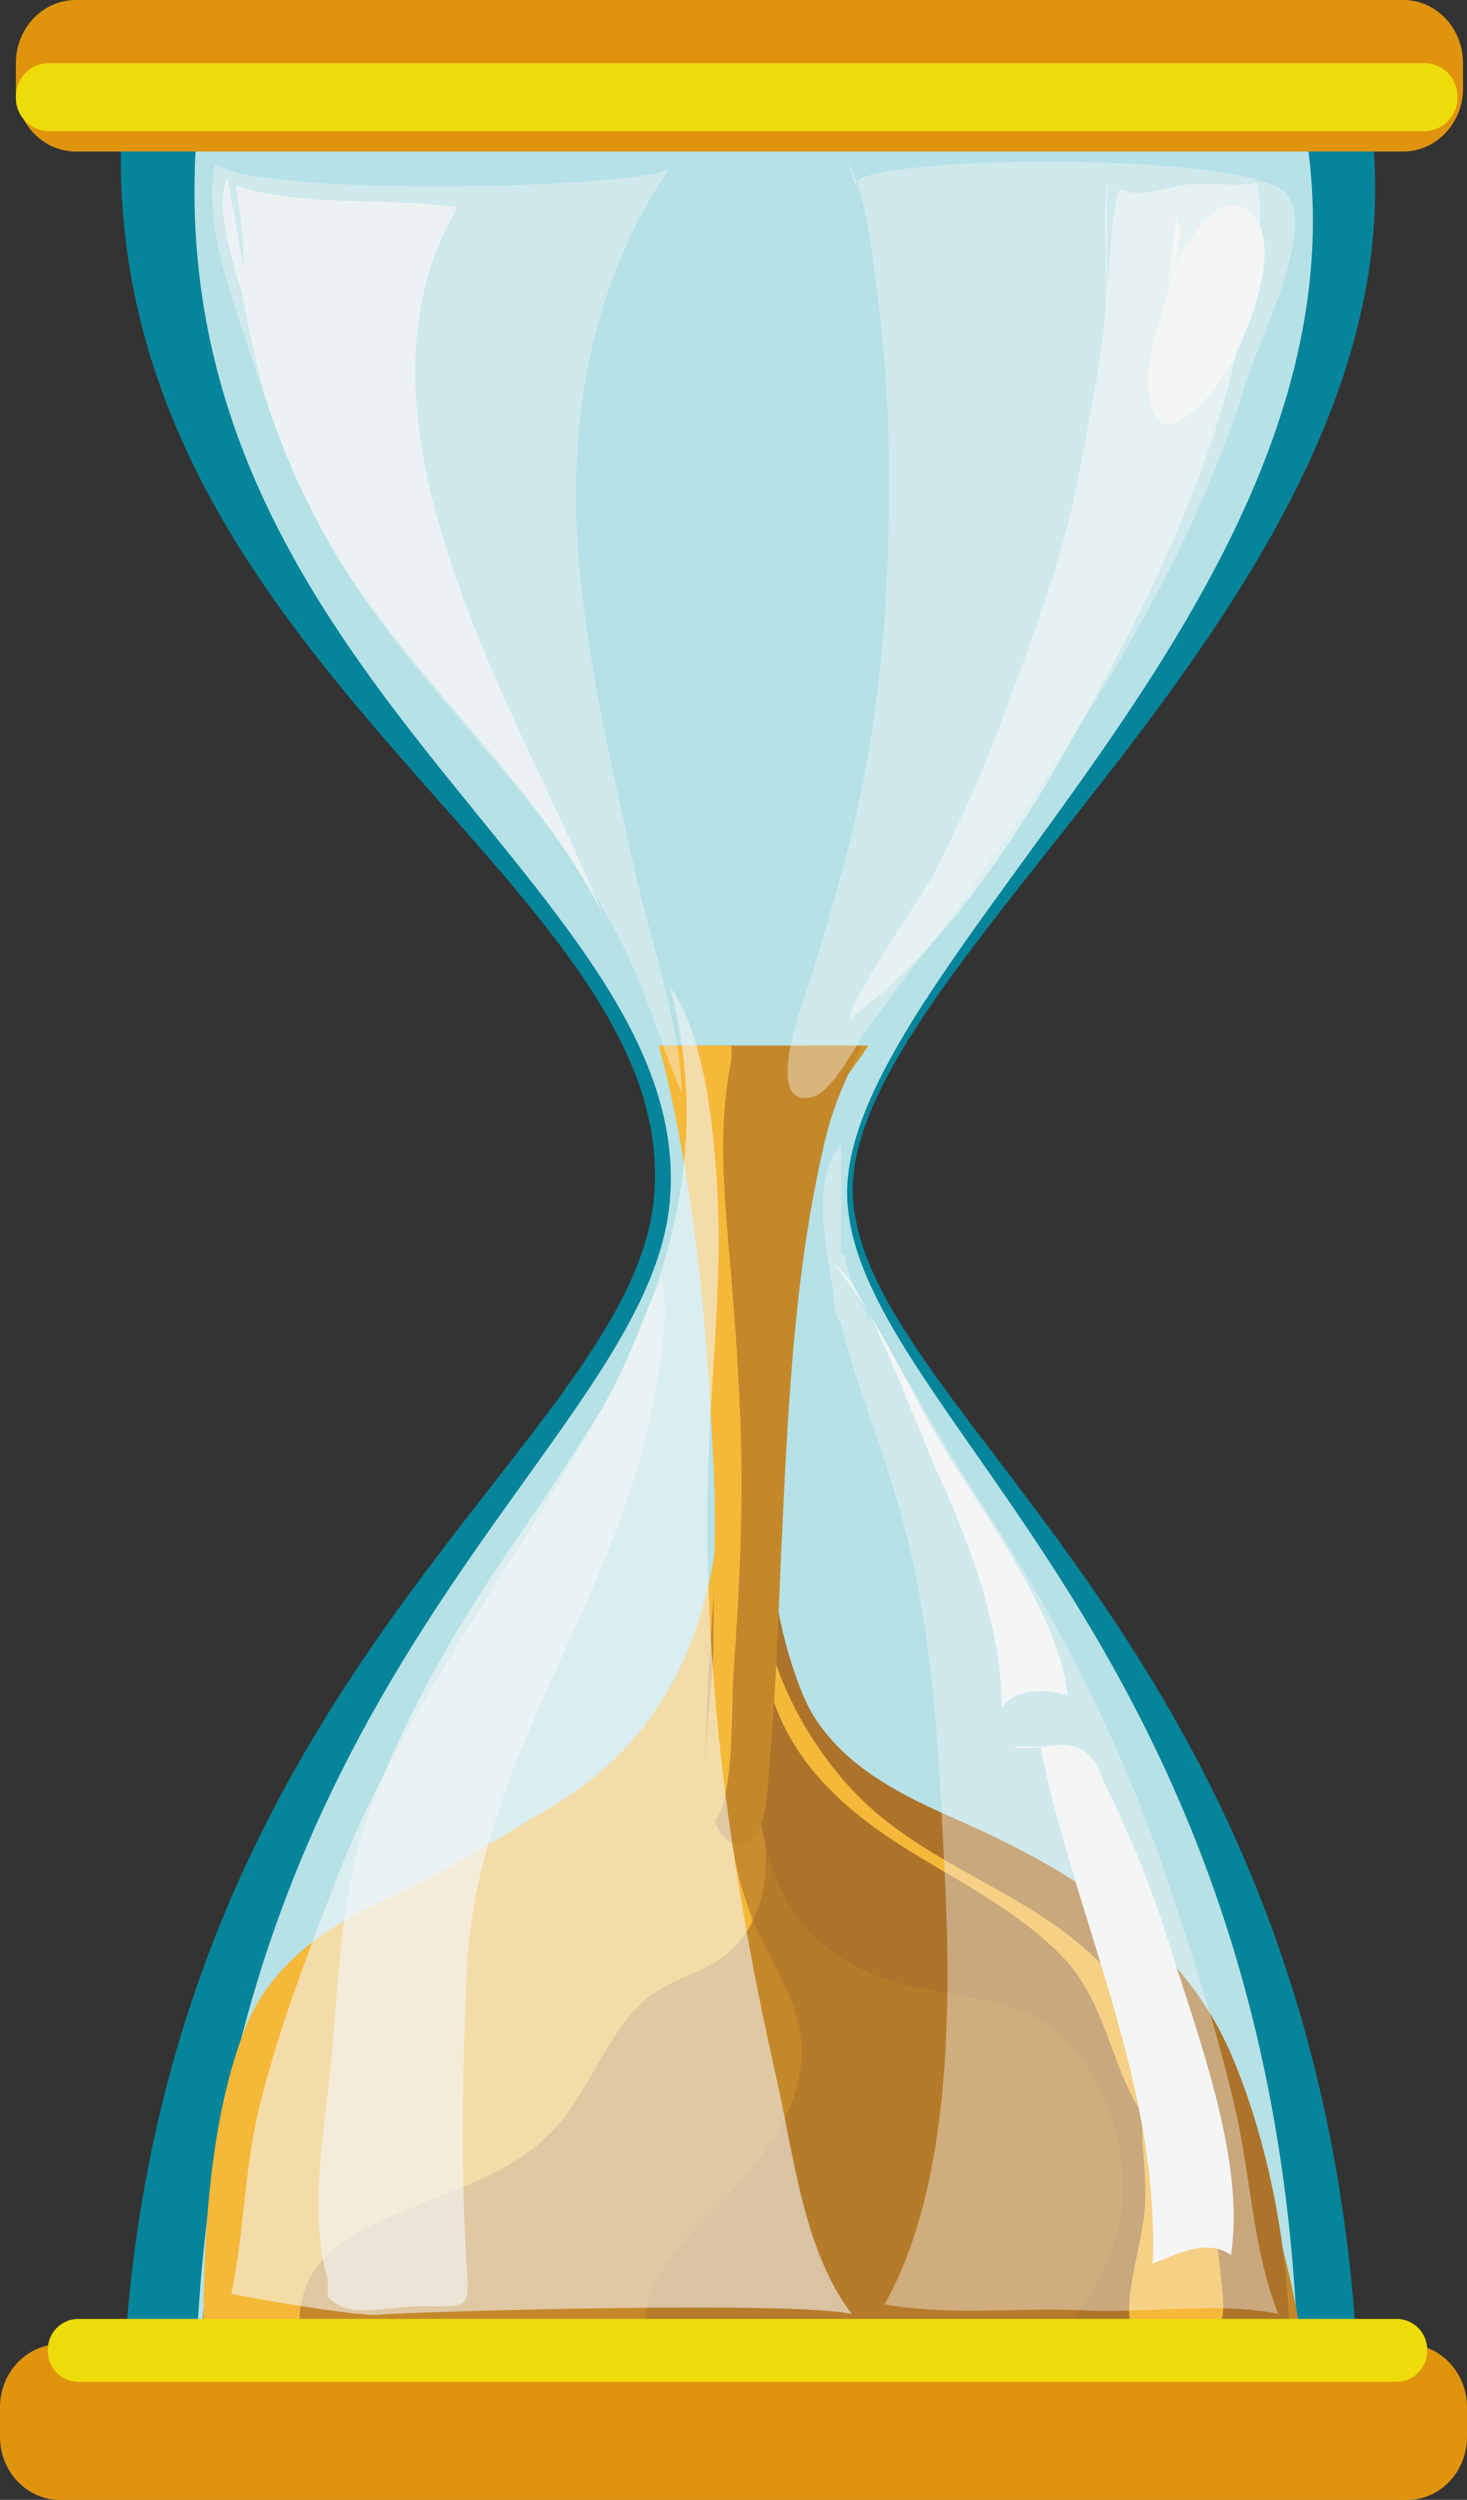 <svg xmlns="http://www.w3.org/2000/svg" xmlns:xlink="http://www.w3.org/1999/xlink" viewBox="0 0 373.37 636.03"><rect x="0" y="0" width="373.37" height="636.03" fill="#333333" stroke="none"/><defs><style>.cls-1{fill:none;}.cls-2{fill:#06849a;}.cls-3{fill:#b5e1e7;}.cls-4{fill:#c4882b;}.cls-5{fill:#f6b838;}.cls-6,.cls-7{fill:#ad732a;}.cls-14,.cls-7{opacity:0.62;}.cls-8{fill:#e0940e;}.cls-9{fill:#eddc0a;}.cls-10{clip-path:url(#clip-path);}.cls-11{fill:#ce972a;}.cls-12{fill:#dba127;}.cls-13,.cls-14,.cls-15,.cls-16,.cls-17{fill:#f4f5f5;}.cls-13{opacity:0.41;}.cls-15{opacity:0.59;}.cls-16{opacity:0.79;}</style><clipPath id="clip-path"><rect class="cls-1" x="119.32" y="266.05" width="145.72" height="211.88"/></clipPath></defs><title>Asset 2</title><g id="Layer_2" data-name="Layer 2"><g id="Layer_1-2" data-name="Layer 1"><g id="Arrow_3" data-name="Arrow 3"><path class="cls-2" d="M217.12,305.16c-4.24-59.27,149.14-157.4,131.47-276.6H31.09C22.31,168.11,174.51,224,166.4,305.16,160.05,368.75,37.54,427.23,31.09,610.75L346,614.61C341.93,422.93,221.19,361.91,217.12,305.16Z"/><path class="cls-3" d="M215.68,305.84c-3.78-57.51,133-152.71,117.2-268.37H49.82C42,172.86,177.68,227.08,170.46,305.84c-5.68,61.7-114.89,118.42-120.64,296.47L330.55,606C326.94,420.09,219.27,360.89,215.68,305.84Z"/><path class="cls-4" d="M54.77,597.5c-.26.21-1.88-1.25.86-.44,4.55-16.14,2.54-34.08,7-49.9C67.25,531,73.54,514,86,501.92c26.62-25.86,73.54-10.43,105.79-10.43,32.55,0,74.58-8.95,102.45,8.55,11.67,7.34,19.2,27,23.36,40.7,4.83,15.88,16.22,54.62,13.17,61-3.56,7.49-251.43-6-278-1.06Z"/><path class="cls-4" d="M52.76,601.76c-4.78-11.8,5-40.35,8.12-52.46,4.13-16.27,7.25-33,21.59-44.71,25.38-20.73,57-25.49,81.61-48.71,6.48-6.1,10.93-13.55,16.78-19.91,7,6.93,15,16.17,23.09,22,10.83,7.84,25.37,10.6,37.52,15.22A307.29,307.29,0,0,1,277,489.61c10.25,5.46,31.41,16.54,32.36,29.48-20.38-1.73-39.85-10.54-61-10.47a795.63,795.63,0,0,1-79.93-4.27C135,501,86.2,504.51,69.27,540.77,60.78,559,60,581.41,52.51,600.58c-1.48-.21-.17-1.07-.77-2Z"/><path class="cls-5" d="M183.63,372.62c-.1,35.81-11.59,68.27-42.65,86.73-14.33,8.51-28.39,17.47-43.58,24.33s-29.29,17-35.49,33.56c-9,24.06-10.49,55.6-10,82.23,8.05-.11,16.74-.64,25-1.08-4.46-24.09,12.87-30.69,31.36-38.12,11.66-4.66,23.86-8.95,32.72-18.46,8.66-9.36,13.11-23.28,22.07-32,7.06-6.82,16.7-7.36,23.56-14.11,6.61-6.54,8.75-16.19,8.19-25.69-.5-8.7-3.6-17.07-4.11-25.69-.54-9,1.45-16.77,1-25.69-.38-8.14.58-17.44.06-25.7-.44-7.68-6.59-15.68-7.14-20.35Z"/><path class="cls-6" d="M198.87,387.62c-6.16,8,2.17,39,7.88,48.44,8.23,13.64,22.86,20.76,36.52,26.78,27.57,12.13,56.68,29,70,59.68,10.22,23.48,16.34,56.81,14.5,82.1-6.5-5.2-21.53-1.79-29.47-1.78-10.84,0-21-2.37-31.39-3.37,11.25-16.69,21.64-29.13,18.21-51.25-2.56-16.57-11.95-32.87-28.42-37.74S225.77,507.23,211,496c-14.51-11-17.55-29-19.21-46.3-1.86-19,2.74-37.28,5.06-54.6Z"/><path class="cls-7" d="M187.71,386.55c5.83,19.69-1,41.92-2.26,62.33A91.44,91.44,0,0,0,191,486.93c4.22,11.3,12.81,21.89,13,34.52.18,17.24-13,31.81-24.36,42.86-8.1,7.83-26.28,29.57-6.13,35.35,7.14,2.07,16.57-2,24.4-1.16,8.33.83,16.61,1.77,25.36,2.2,15.55.76,31,1.69,47.68,1.06,40.26-1.5,33.77-76.5,7.87-95-21.53-15.38-54.78-14.17-67.95-42-6.07-12.85-9.71-28.22-12.75-41.77-1.48-6.63-2.55-12.33-5-18.46a93.45,93.45,0,0,1-3.52-9.13c-.93-3.13-2.2-6.7-.79-5.57Z"/><path class="cls-5" d="M190.74,368.33c-4.68,16.3.66,48.23,6.09,64.26,5.63,16.63,18.43,27.93,32,36.64,14.15,9.07,30.19,16.64,41.88,28.95,11,11.57,12.17,28.48,20.12,39.53-.59,9,1.4,16.25.4,25.51-.88,8.08-3.93,17.37-3.86,24.61.1,9.73,3.84,12.54,15,9.68s9.15-9.63,8.12-20.36c-3.35-34.85-12.65-66.57-41.57-87C251,477.5,230.33,470.78,215.35,453.7c-16.64-18.95-23.78-41.54-23.61-67.15Z"/><path class="cls-8" d="M373.37,620c0,8.88-6.82,16.06-15.22,16.06H15.22C6.81,636,0,628.85,0,620v-7.52c0-8.84,6.81-16.05,15.22-16.05H358.15c8.4,0,15.22,7.21,15.22,16.05Z"/><path class="cls-9" d="M363.23,598a7.83,7.83,0,0,1-7.62,8H19.79a7.83,7.83,0,0,1-7.62-8h0a7.81,7.81,0,0,1,7.62-8H355.61a7.81,7.81,0,0,1,7.62,8Z"/><path class="cls-8" d="M372.36,22.48c0,8.87-6.81,16.06-15.22,16.06H19.27c-8.39,0-15.22-7.19-15.22-16.06V16.07C4.05,7.18,10.88,0,19.27,0H357.14c8.41,0,15.22,7.18,15.22,16.07Z"/><path class="cls-9" d="M370.94,24.7a8.43,8.43,0,0,1-8.21,8.65H12.26A8.43,8.43,0,0,1,4.05,24.7h0a8.43,8.43,0,0,1,8.21-8.63H362.73a8.43,8.43,0,0,1,8.21,8.63Z"/><g class="cls-10"><path class="cls-11" d="M123.78,198.07c10,3,23.45,26.26,29.71,36.18,7.69,12.26,16.46,24.59,20,38.76,2.11,8.54,1.78,18.93,11.19,21.44,8.05,2.13,16.26-4.13,21.54-9.59,11.66-12.05,20.42-28.21,30.45-41.51,8.14-10.77,16.64-21.33,24.86-31.58,7.87-9.82,14.64-15.47,18-27.08-26.8,11.78-47.58,8.31-75.83,11.5-14,1.56-28.85,1.09-43.39-.21-11.47-1-33.62-.7-43.47-6.78-.4-.37-.39-.39,0,0,5.85,4.11,11.18,9.38,16.05,14.26Z"/><path class="cls-4" d="M115.66,186.29c-2.13,3.31,25.6,29.62,30.17,35.58,9.69,12.64,15.56,28.56,21.82,43.43,4.86,11.51,12.12,34,28.41,26.2,10.68-5.07,22.14-27.33,28.43-37.49A670.58,670.58,0,0,1,266.73,193c-9.63.61-18.91,16-26,22.55-8.21,7.57-18.62,17.52-29.7,19.82-24.74,5.18-32.79-14.7-41.86-32.8-7.08,1.7-18.83-2.64-26.14-5.51-7-2.74-20.93-4.3-26.35-8.54Z"/><path class="cls-12" d="M279.53,184.69c0,9.18-37.16,16.63-82.95,16.63s-83-7.45-83-16.63,37.15-16.58,83-16.58S279.53,175.53,279.53,184.69Z"/><path class="cls-4" d="M161.32,246.27c16.06,25.58,18.48,66.52,21.31,96.38,3.33,35-2.92,70.65-3.06,104.94,0,4,.79,21.22,8.18,21.53,7.74.34,7.62-14.75,8-19.41,1.67-17.9,2.25-36.58,3.07-54.6,1.68-35.71,3.13-71,11.15-104.92,3.18-13.5,9.55-24.47,16.36-36.41-2.79-3.2-22.3,16.35-30.54,17.18-10.64,1.05-27.43-7-31.46-18.26Z"/><path class="cls-5" d="M124.8,197c7.08.9,23.5,25.69,28.4,34.29A166.34,166.34,0,0,1,169.48,273c7.78,33,10.51,65.6,12.17,100.69.65,13.41-.05,29.42-.05,43.89,0,14.07-4.55,32.55.24,45.94,5.16-5.85,4.22-29.6,4.87-38.42,1.08-14.59,1.87-29.35,2-44,.18-19.65-1.18-39.48-2.81-58.82-1.55-18.42-3.23-33.75,0-51.38,2.75-14.9-14.49-27.06-18.29-42.85-1.64-6.75-1-14-1.41-21.24-7,2-15.66-2.57-22.4-5.26-6.1-2.43-16.31-1.94-20.05-7.78Z"/><path class="cls-5" d="M224.22,186.29c0,5.35-21.81,9.65-48.69,9.65s-48.71-4.3-48.71-9.65,21.8-9.62,48.71-9.62S224.22,181,224.22,186.29Z"/></g><path class="cls-13" d="M215.61,41.24c5.28,8.81,6.4,24.35,7.79,34.72a352.4,352.4,0,0,1,2.84,47.77c0,25.85-1.75,50.39-6.64,75.51-3.17,16.35-8.14,32.83-12.94,48.38-1.8,5.78-13,34.56,0,31.52,4.76-1.09,10.26-11.63,12.89-15.48,5-7.21,10.05-14,15.24-20.69,12-15.52,23.2-32.27,34.06-49,19.31-29.65,37.36-61.4,48-95.76,4.2-13.59,20.55-44.4,8.35-50.59-19-9.64-113.61-7.56-107.29,0Z"/><path class="cls-14" d="M281.8,46c-1.35,9.17.51,24.79-.73,36.14-1.32,12.5-4,25.19-6.31,37.6-3.81,20.76-11.28,40.71-18.63,60.41a377.14,377.14,0,0,1-18.65,42.54c-2.2,4.23-22.35,33.33-21,36.4-.3.26-.31.26,0,0C243.54,239.06,263,206.56,279,177c15.62-28.95,29.55-58,36.49-90.8,2.5-12,7.11-27.68,4.42-39.76-5.51,1.23-11.77-.15-17.53.47-5.5.58-11.92,3.86-17.36,1.13-2.39,6-2.3,17.58-3.19,24.55Z"/><path class="cls-15" d="M57.84,587.84c4.36-16.6,4-35.31,8.33-52.45,4.91-19.54,12-38,19.31-57C102.32,434.85,131,398.78,153,358.71c18.66-34.11,27.72-70,17.44-107.77,9.31,12.48,11.52,38.65,12.22,54,.9,19.76-1.05,39-2,58.31-2.82,56.55,4.69,111.05,17,165.71,4.44,19.58,6.83,43.62,19.15,59.84-12.86-3.47-112.73-.66-120.38.14-5.43.56-37.46-5.08-37.55-5.37Z"/><path class="cls-14" d="M168.42,325.5c-4.23,7-8.41,21.92-14.2,31.32C146.4,369.49,138.14,382,129.83,394c-13.83,20.06-26.3,41.73-35.26,65.27-7.89,20.83-8.27,43.37-10.33,65.38-1.51,16.07-5.73,38.72-1,54.61.39,1.36.11,3.75.18,5.15,5.29,5.87,15.43,2.34,23.16,2.36,12.72,0,12.94,1.3,12.17-10.75-1.54-24.46-1-49.11,0-73.6,2.08-52.78,36.92-93,46.93-142.67,2.06-10.27,5.76-27.73,1.8-37.47Z"/><path class="cls-13" d="M55.8,42.83c-.43-.23-1.22-2.67-1-1.22C51,57.76,61.18,81.72,66.2,97.45c6.07,19,14.45,37.26,25.37,53.29,22.92,33.68,54,58.53,70.54,97.69,4.09,9.67,7.16,20.07,11.44,29.59-.53-18.09-8-38.54-12-56.65-6-27.24-12.32-53.5-14.41-81.35-2.64-34.88,4.13-68.89,23.09-97-8,5-111.11,7.47-116.49-2.34Z"/><path class="cls-13" d="M214.08,291.25c-7.46,7.61-4.07,25.76-2.28,35.55,3.57,19.6,11.81,38.45,17.27,57.6,8.55,30,9.85,62,11.39,92.86,1.74,34.68,1.3,79.58-15.31,109C242,589.36,259,587,276,587.84c15.1.75,35.2-2.21,49.36.91-6.35-15.83-7-34.36-10.77-51.24-4.21-18.74-10.24-37.34-16.26-55.68-11.74-35.65-27.22-66.65-47.46-97.68-7.34-11.24-13.92-22.58-20.52-34-6.1-10.54-13.06-18.6-15.39-30.87a3.1,3.1,0,0,1-1.89-.79c-1.68,5-1.38,17.25,1,17.73Z"/><path class="cls-16" d="M57.84,45C54.27,54.06,60.05,67.63,62,76.86c2,9.66,3.66,18.58,6.83,28.08a178,178,0,0,0,26.34,50.31c19.34,26.24,44.22,49.21,58.13,77.24C132.9,182.14,84.08,107.28,116.51,52.72c-17.1-2.53-39.86,0-56.49-5.44.8,6.29,2.31,13.43,1.87,20.18Z"/><path class="cls-17" d="M299.3,54.62c4.38,6.55-7.28,30.85-7.14,41.73.23,22.36,14.67,7.29,20.55-2.93,4.48-7.73,13.3-29,6.91-37.76-8.78-12-20.47,9.39-22.34,17.15Z"/><path class="cls-17" d="M213.07,322.3c8,6.15,19.9,40.21,26.14,53.81,7.91,17.22,16,39.45,15.68,58.54,3.19-5.06,11.41-5.18,16.81-3.22-1.66-18.64-19.06-43.41-29-59-11-17.28-18.17-36.64-31.7-52.25Z"/><path class="cls-17" d="M257.71,444.36c3.16,1.63,11.08-1.32,15.16-.15,5.8,1.62,6.29,5.37,9.41,11.93a269.49,269.49,0,0,1,15,37.48c7.23,23.58,19.8,55.61,16,80.19-6-4.52-14.07-.1-19.91,2.12,1.85-45.77-19.8-87.71-28.59-131.57Z"/></g></g></g></svg>